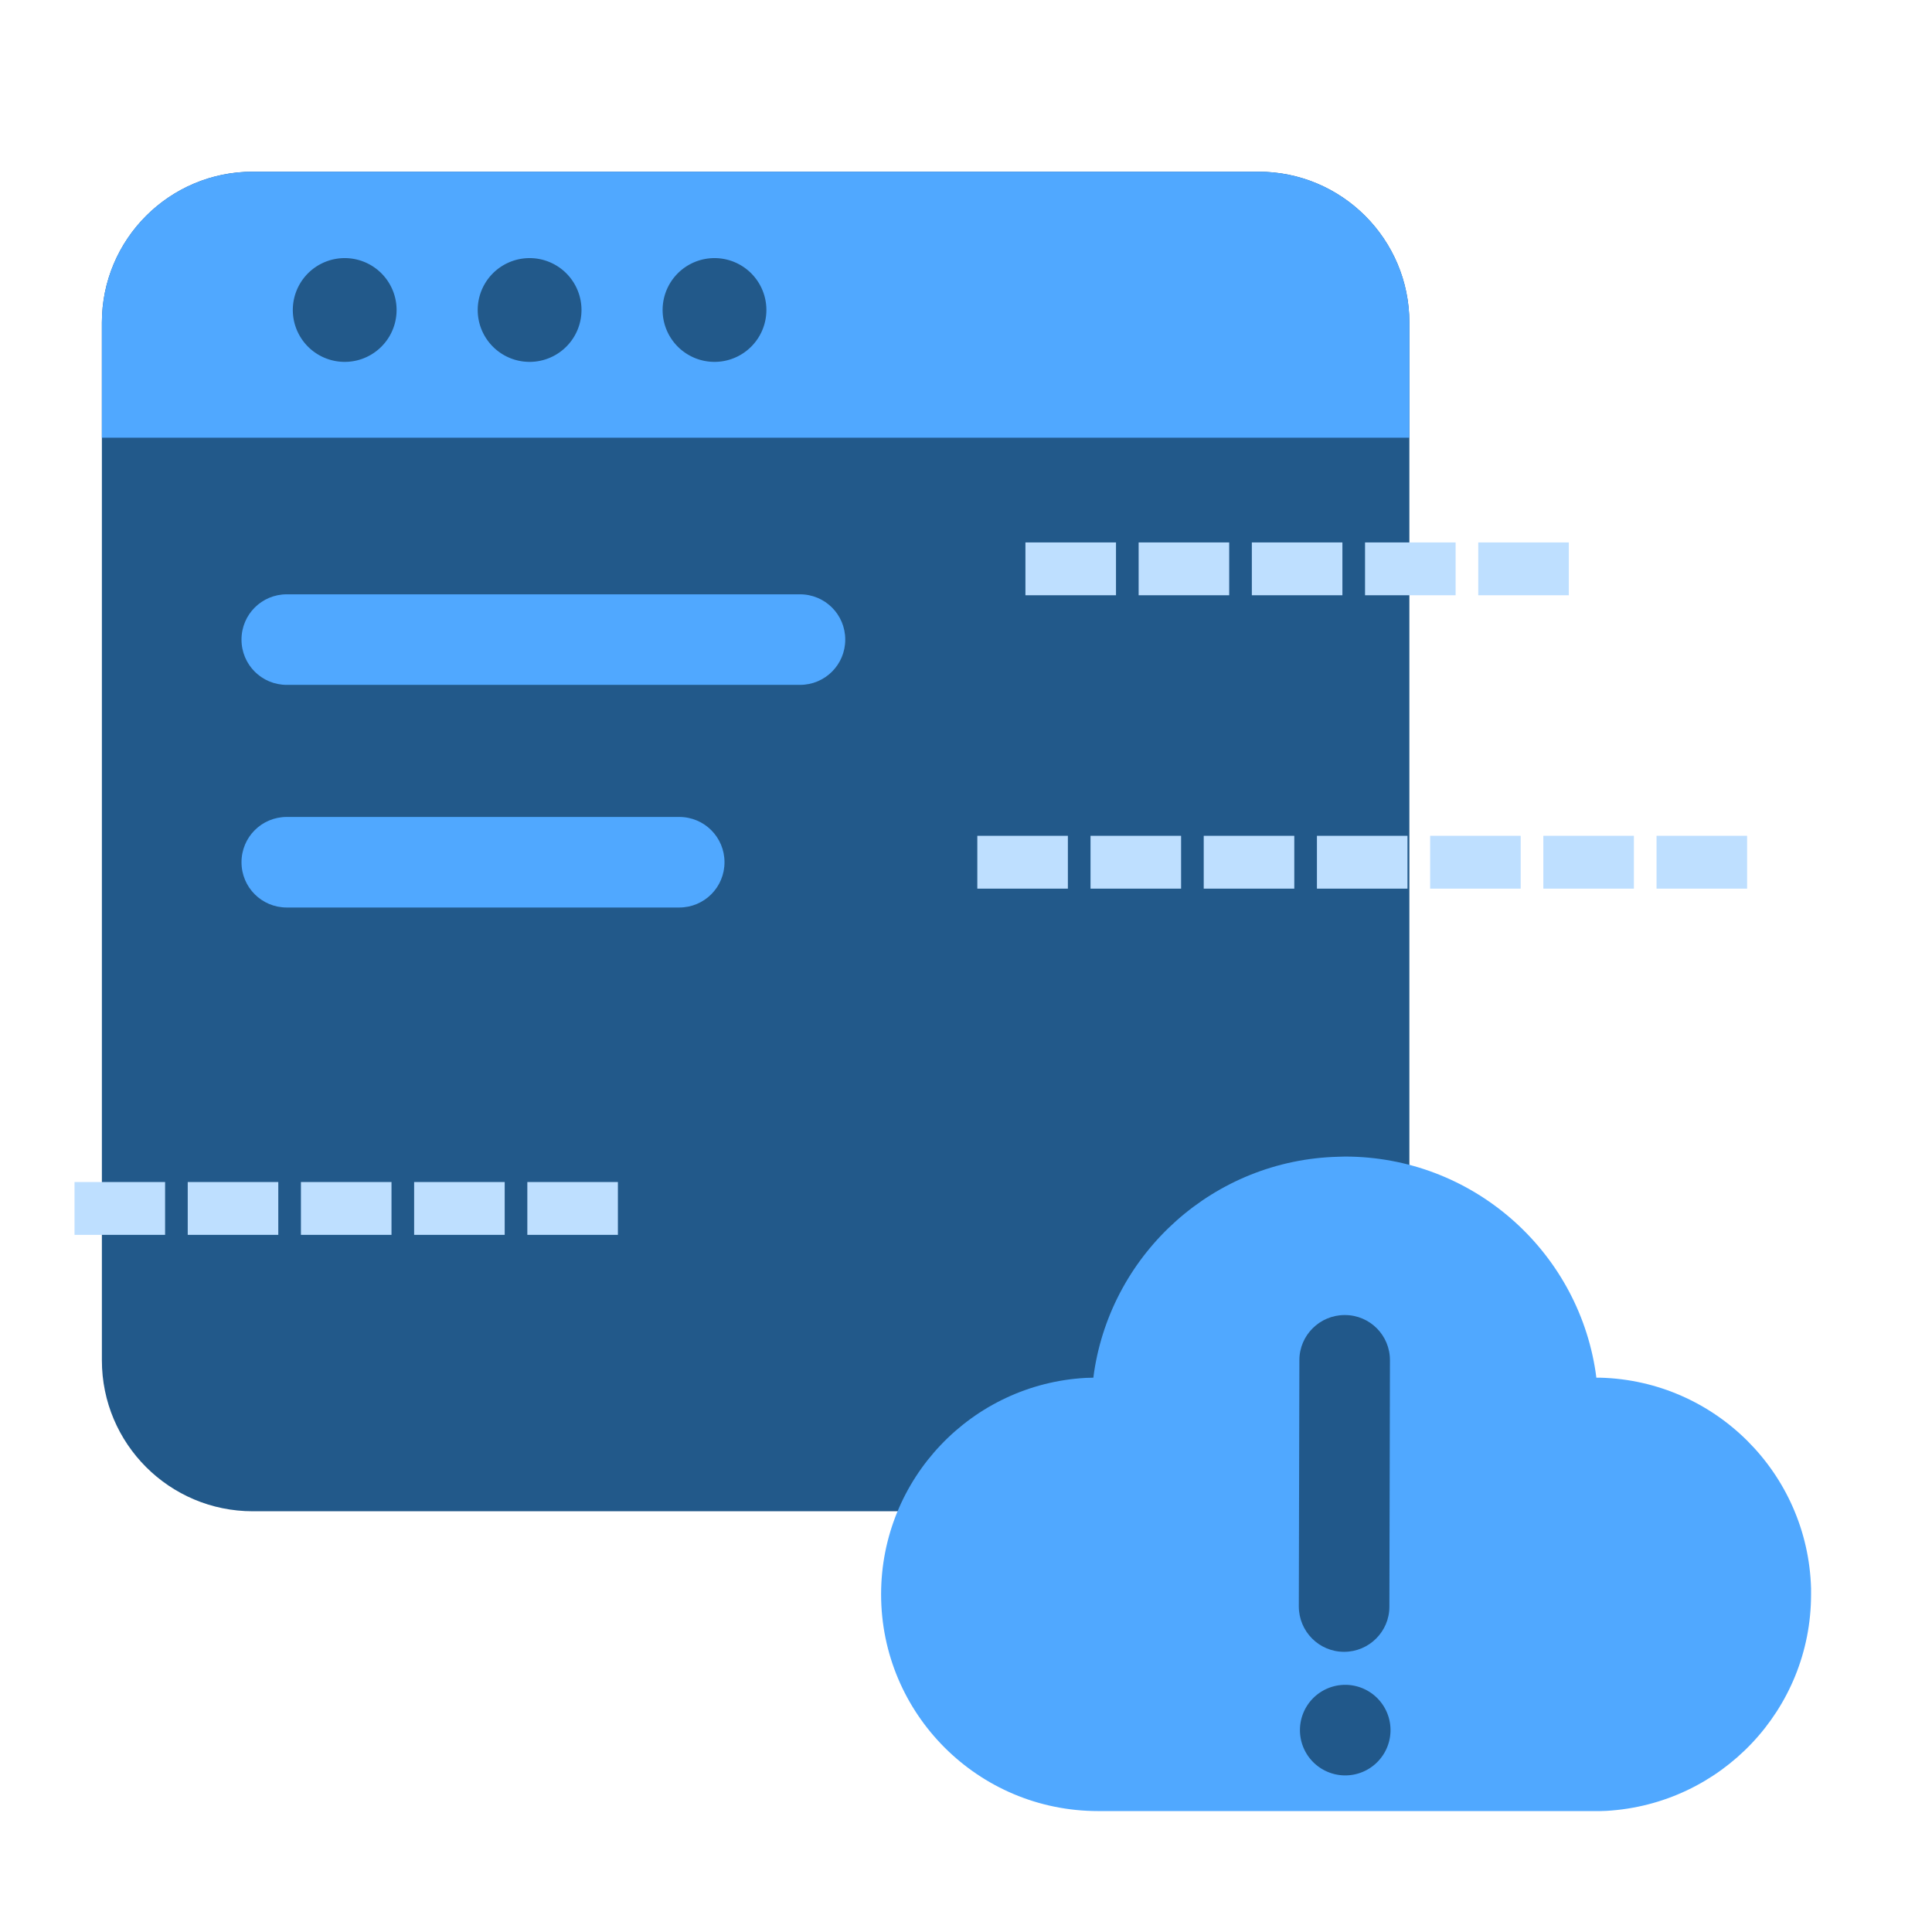<?xml version="1.0" standalone="no"?><!DOCTYPE svg PUBLIC "-//W3C//DTD SVG 1.1//EN" "http://www.w3.org/Graphics/SVG/1.1/DTD/svg11.dtd"><svg t="1694960266207" class="icon" viewBox="0 0 1024 1024" version="1.1" xmlns="http://www.w3.org/2000/svg" p-id="8146" xmlns:xlink="http://www.w3.org/1999/xlink" width="200" height="200"><path d="M667 91c44.2 0 80 35.8 80 80v550c0 44.2-35.8 80-80 80H134c-44.2 0-80-35.8-80-80V171c0-44.2 35.8-80 80-80h533z" fill="#22598A" p-id="8147"></path><path d="M926 471h-48v-28h48v28z m-60 0h-48v-28h48v28z m-60 0h-48v-28h48v28z m-60 0h-48v-28h48v28z m-60 0h-48v-28h48v28z m-60 0h-48v-28h48v28z m-60 0h-48v-28h48v28z" fill="#BEDFFF" p-id="8148"></path><path d="M424 315c13.3 0 24 10.7 24 24s-10.7 24-24 24H152c-13.3 0-24-10.7-24-24s10.7-24 24-24h272zM360 433c13.3 0 24 10.7 24 24s-10.7 24-24 24H152c-13.3 0-24-10.7-24-24s10.7-24 24-24h208zM667 91c44.2 0 80 35.8 80 80v61H54v-61c0-44.2 35.8-80 80-80h533z" fill="#50A8FF" p-id="8149"></path><path d="M327.5 654.5h-48v-28h48v28z m-60 0h-48v-28h48v28z m-60 0h-48v-28h48v28z m-60 0h-48v-28h48v28z m-60 0h-48v-28h48v28zM831.5 315.5h-48v-28h48v28z m-60 0h-48v-28h48v28z m-60 0h-48v-28h48v28z m-60 0h-48v-28h48v28z m-60 0h-48v-28h48v28z" fill="#BEDFFF" p-id="8150"></path><path d="M182.7 164.3m-27.5 0a27.5 27.5 0 1 0 55 0 27.5 27.5 0 1 0-55 0Z" fill="#22598A" p-id="8151"></path><path d="M280.7 164.3m-27.5 0a27.5 27.5 0 1 0 55 0 27.5 27.5 0 1 0-55 0Z" fill="#22598A" p-id="8152"></path><path d="M378.7 164.3m-27.5 0a27.5 27.5 0 1 0 55 0 27.5 27.5 0 1 0-55 0Z" fill="#22598A" p-id="8153"></path><path d="M712.8 613c67.4 0 123.2 49.6 132.9 114.2l0.4 3h2c61 1.6 110.1 50.7 111.8 111.7v3.2c0 61.1-47.8 111.2-108.5 114.7l-3.2 0.1H582c-63.5 0-115-51.4-115-114.9 0-61.3 48.1-111.5 108.7-114.7l3.8-0.1 0.4-3c9.6-63.5 63.7-112.5 129.5-114.1l3.4-0.1z" fill="#50A8FF" p-id="8154"></path><path d="M712.4 875.5s-0.1 0 0 0c-13.3 0-24-10.8-24-24.1l0.3-130.5c0-13.2 10.8-23.9 24-23.9h0.1c13.3 0 24 10.8 23.9 24.1l-0.3 130.5c0 13.2-10.8 23.9-24 23.9z" fill="#21588A" p-id="8155"></path><path d="M713 917m-24 0a24 24 0 1 0 48 0 24 24 0 1 0-48 0Z" fill="#21588A" p-id="8156"></path></svg>